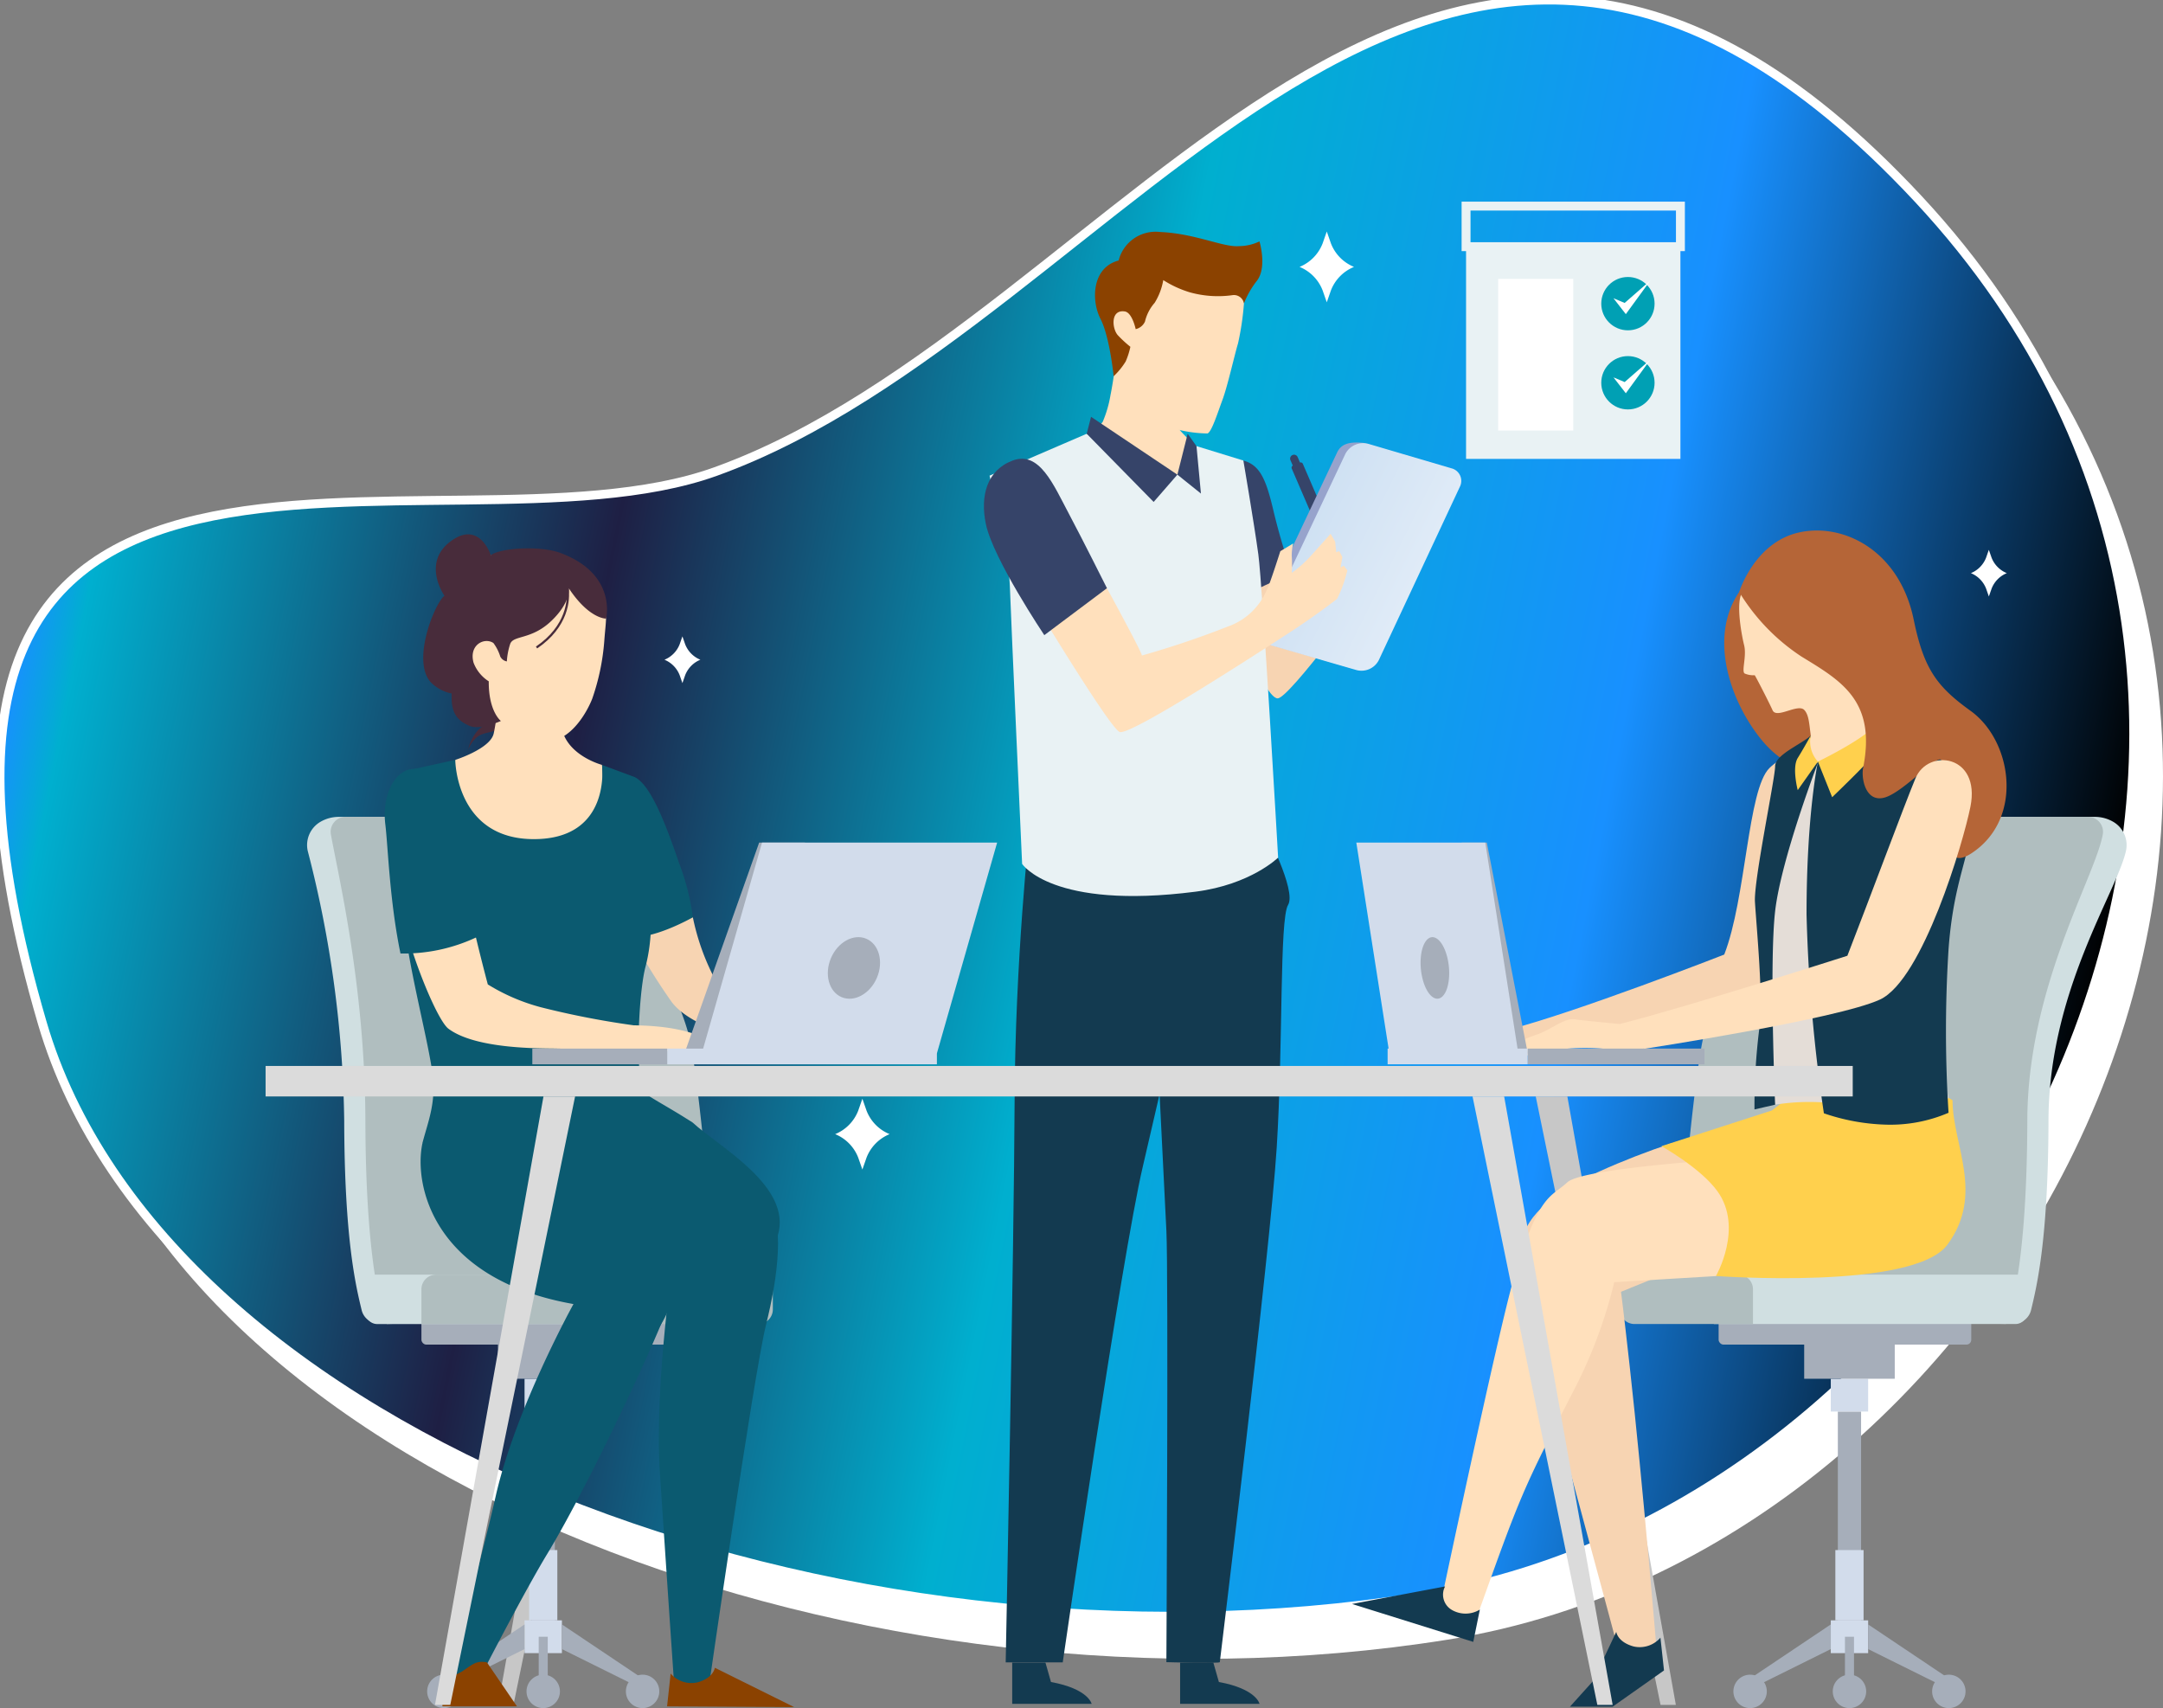 <svg id="OBJECTS"
     xmlns="http://www.w3.org/2000/svg" viewBox="0 0 242.673 191.626">
    <rect x="0" y="0" width="242.673" height="191.626" fill="#808080" stroke="none"/>
    <defs>
        <style>
            .cls-1{fill:#FFFFFF;}.cls-2{fill:url(#linear-gradient); stroke:white; stroke-width:1;}.cls-3{fill:#fff;}.cls-4{fill:#c7c7c7;}.cls-5{fill:#482c3b;}.cls-6{fill:#a6aeba;}.cls-7{fill:#d2dceb;}.cls-8{fill:#d0dfe1;}.cls-9{fill:#b0bebf;}.cls-10{fill:#ffe0bc;}.cls-11{fill:#0b5a70;}.cls-12{fill:#f7d4b2;}.cls-13{fill:#8b4200;}.cls-14,.cls-21,.cls-25{fill:none;stroke-miterlimit:10;}.cls-14{stroke:#482c3b;}.cls-14,.cls-21{stroke-width:0.25px;}.cls-15{fill:#ffd04d;}.cls-16{fill:#b56537;}.cls-17{fill:#e4ddd7;}.cls-18{fill:#133a50;}.cls-19{fill:#364469;}.cls-20{fill:#e9f2f4;}.cls-21{stroke:#aebfde;}.cls-22{fill:#97a3cc;}.cls-23{fill:url(#linear-gradient-2);}.cls-24{fill:#dbdbdb;}.cls-25{stroke:#e9f2f4;}.cls-26{fill:#00a0b4;}
        </style>
        <linearGradient id="linear-gradient"
                        x1="152.574" y1="-36.225" x2="397.634" y2="-36.225"
                        gradientTransform="matrix(-0.946, -0.19, 0.189, -0.945, 398.514, 103.642)"
                        gradientUnits="userSpaceOnUse">
            <stop offset="0" stop-color="#"/>
            <stop offset="0.246" stop-color="#1890ff"/>
            <stop offset="0.49" stop-color="#00afcf"/>
            <stop offset="0.732" stop-color="#1E1F44"/>
            <stop offset="0.972" stop-color="#00afcf"/>
            <stop offset="1" stop-color="#1890ff"/>
        </linearGradient>
        <linearGradient id="linear-gradient-2" x1="365.24" y1="125.365" x2="389.536" y2="125.62"
                        gradientTransform="matrix(-0.923, -0.32, 0.451, -0.927, 460.639, 301.257)"
                        gradientUnits="userSpaceOnUse">
            <stop offset="0" stop-color="#eef4fb"/>
            <stop offset="0.311" stop-color="#e3edf8"/>
            <stop offset="1" stop-color="#cfe1f3"/>
        </linearGradient>
    </defs>
    <title>details-2-office-team-work</title>
    <path class="cls-1"
          d="M95.01,57.685c46.025-16.556,80.669-88.821,134.929-30.61s9.237,146.434-56.034,156.869-140.855-18-154.425-64.415C-3.709,40.223,64.135,68.791,95.01,57.685Z"
          transform="translate(-11.46 -0.001)"/>
    <path class="cls-2"
          d="M91.727,52.907C137.753,36.352,172.4-35.914,226.659,22.3s9.237,146.434-56.034,156.869S29.77,161.169,16.2,114.754C-6.991,35.445,60.852,64.013,91.727,52.907Z"
          transform="translate(-11.46 -0.001)"/>
    <path class="cls-3"
          d="M160.781,27.308l-0.466-1.335-0.466,1.335a4.661,4.661,0,0,1-2.589,2.636h0a4.66,4.66,0,0,1,2.589,2.636l0.466,1.335,0.466-1.335a4.661,4.661,0,0,1,2.589-2.636h0A4.661,4.661,0,0,1,160.781,27.308Z"
          transform="translate(-11.46 -0.001)"/>
    <path class="cls-3"
          d="M108.679,124.6l-0.466-1.335-0.466,1.335a4.661,4.661,0,0,1-2.589,2.636h0a4.661,4.661,0,0,1,2.589,2.636l0.466,1.335,0.466-1.335a4.66,4.66,0,0,1,2.589-2.636h0A4.66,4.66,0,0,1,108.679,124.6Z"
          transform="translate(-11.46 -0.001)"/>
    <path class="cls-3"
          d="M234.9,62.565l-0.308-.881-0.307.881A3.075,3.075,0,0,1,232.58,64.3h0a3.075,3.075,0,0,1,1.708,1.739l0.307,0.881,0.308-.881a3.075,3.075,0,0,1,1.708-1.739h0A3.075,3.075,0,0,1,234.9,62.565Z"
          transform="translate(-11.46 -0.001)"/>
    <path class="cls-3"
          d="M88.329,72.275l-0.307-.881-0.307.881a3.074,3.074,0,0,1-1.708,1.739h0a3.075,3.075,0,0,1,1.708,1.739l0.307,0.881,0.307-.881a3.075,3.075,0,0,1,1.708-1.739h0A3.075,3.075,0,0,1,88.329,72.275Z"
          transform="translate(-11.46 -0.001)"/>
    <polygon class="cls-4" points="55.891 191.267 57.608 191.267 71.611 123.007 68.064 123.007 55.891 191.267"/>
    <polygon class="cls-4" points="188.018 191.267 186.301 191.267 172.298 123.007 175.845 123.007 188.018 191.267"/>
    <path class="cls-5"
          d="M65.088,81.919a4.872,4.872,0,0,0-1.11,2.214,3.411,3.411,0,0,1,1.147-1.551c0.705-.448,1.642-0.387,2.353-0.826a3.83,3.83,0,0,0,1.307-1.9,5.383,5.383,0,0,1-1.817,1.053A3.649,3.649,0,0,0,65.088,81.919Z"
          transform="translate(-11.46 -0.001)"/>
    <rect class="cls-6" x="59.643" y="158.357" width="2.607" height="25.264"/>
    <rect class="cls-7" x="58.851" y="154.678" width="4.191" height="3.678"/>
    <rect class="cls-7" x="59.364" y="173.898" width="3.165" height="7.884"/>
    <rect class="cls-7" x="58.851" y="181.781" width="4.191" height="3.678"/>
    <rect class="cls-6" x="55.866" y="147.715" width="10.16" height="6.963"/>
    <rect class="cls-6" x="47.281" y="145.633" width="28.344" height="5.214" rx="0.541" ry="0.541"/>
    <polygon class="cls-6" points="50.848 188.973 58.85 185.006 58.85 182.24 49.798 188.307 50.848 188.973"/>
    <circle class="cls-6" cx="49.798" cy="189.751" r="1.875"/>
    <circle class="cls-6" cx="60.946" cy="189.751" r="1.875"/>
    <polygon class="cls-6" points="71.043 188.973 63.042 185.006 63.042 182.24 72.094 188.307 71.043 188.973"/>
    <circle class="cls-6" cx="72.094" cy="189.751" r="1.875"/>
    <rect class="cls-6" x="60.439" y="183.62" width="1.015" height="6.107"/>
    <path class="cls-8"
          d="M54.029,148.49a1.983,1.983,0,0,1-1.994-1.509c-0.685-2.824-1.929-8.1-1.957-21.268a126.566,126.566,0,0,0-4.092-30.247,3.019,3.019,0,0,1,1.442-3.278h0a4.089,4.089,0,0,1,2.04-.545H74.725S85.108,110.216,86.47,116.58s3.264,30.793,3.264,30.793Z"
          transform="translate(-11.46 -0.001)"/>
    <path class="cls-9"
          d="M54.853,148.539s-2.359-4.625-2.4-22.825c-0.032-14.986-3.01-27.332-3.869-32.1a1.675,1.675,0,0,1,1.653-1.972H77.1s10.383,18.573,11.745,24.937,3.264,30.793,3.264,30.793Z"
          transform="translate(-11.46 -0.001)"/>
    <path class="cls-8" d="M79.355,148.542H53.785a1.309,1.309,0,0,1-1.309-1.309h0V143H79.355v5.537h0Z"
          transform="translate(-11.46 -0.001)"/>
    <path class="cls-9"
          d="M96.528,148.542H58.741v-3.9A1.639,1.639,0,0,1,60.38,143H96.528a1.639,1.639,0,0,1,1.639,1.639h0V146.9a1.639,1.639,0,0,1-1.637,1.641h0Z"
          transform="translate(-11.46 -0.001)"/>
    <path class="cls-10"
          d="M62.544,85.247s3.907-1.237,4.3-2.937c0.32-1.381.83-5.671,0.83-5.671h6.814a31.86,31.86,0,0,0,0,5.074c0.648,3.086,4.519,4.1,4.519,4.1l0.552,9.643-10.043,8.42L59.825,94.14Z"
          transform="translate(-11.46 -0.001)"/>
    <path id="_Path_" data-name=" Path " class="cls-10"
          d="M78.125,66.13c1.718,2.292,1.368,2.616,1.132,5.773A25.478,25.478,0,0,1,77.9,78.4c-0.463,1.19-2.886,6.307-7.206,4.439a13.291,13.291,0,0,1-5.886-5.331,17.071,17.071,0,0,1-.921-5.736c-0.044-2.1-.054-4.824.021-6.39C64.176,59.852,74.982,61.936,78.125,66.13Z"
          transform="translate(-11.46 -0.001)"/>
    <path class="cls-11"
          d="M89.371,131.117c3.72-.806,5.792.39,8.021,3.064s1.337,9.137,0,14.485-6.463,40.98-6.463,40.98H87.141s-0.973-14.04-1.641-24.291,1.62-24.935,1.62-24.935l-14.465-9.3S86.03,131.841,89.371,131.117Z"
          transform="translate(-11.46 -0.001)"/>
    <path class="cls-11"
          d="M89.193,125.954c2.84,2.652,11.2,7.123,9.533,12.651l-11.2,4.746s-11.38-4.125-14.871-12.235l-3.49-8.11,7.5-2.984Z"
          transform="translate(-11.46 -0.001)"/>
    <path class="cls-11"
          d="M81.013,133.081c2.06,1.488,7.627,3.938,6.513,10.271-0.568,3.23-9.674,22.74-14.648,30.939-2.535,4.179-7.05,12.925-7.05,12.925l-4.234,1.012s3.262-10.616,5.49-20.421S75.8,146.3,75.8,146.3a66.89,66.89,0,0,0-8.357-4.794c-3.566-1.56-5.484-2.2-.136-7.321S77,130.183,81.013,133.081Z"
          transform="translate(-11.46 -0.001)"/>
    <path class="cls-12"
          d="M89.193,102.911a26.168,26.168,0,0,0,2.2,6.4c0.89,1.553,19.259,8.323,19.259,8.323H99.922s-10.213-1.339-13.127-5.256a70.742,70.742,0,0,1-5.616-9.472h8.014Z"
          transform="translate(-11.46 -0.001)"/>
    <path class="cls-11"
          d="M82.614,87.156c1.9,0.845,3.655,5.645,5.058,9.735a26.27,26.27,0,0,1,1.521,6.02s-4.909,2.807-7.513,2.105c0,0-2.473-8.884-.77-13.372Z"
          transform="translate(-11.46 -0.001)"/>
    <path class="cls-11"
          d="M73.143,126.275c5.352-.214,10.7-0.344,16.051-0.321-2.6-1.686-4.9-2.861-5.4-3.361-1.114-1.114-.736-11.04.083-14.124s0.769-6.656.176-8.247-1.444-13.066-1.444-13.066L79,85.815s1.106,8.325-7.642,8.325c-8.783,0-8.821-8.893-8.821-8.893l-5.6,1.24s-0.413,10.84-.205,15.759,2.545,13.439,3.213,17.9c0.52,3.469-.443,5.59-1.106,8.145A35.584,35.584,0,0,1,73.143,126.275Z"
          transform="translate(-11.46 -0.001)"/>
    <path class="cls-13" d="M66.091,186.5c-1.2-.24-1.628.24-2.711,0.962a4.569,4.569,0,0,1-2.285.721v3.247h8.364Z"
          transform="translate(-11.46 -0.001)"/>
    <path class="cls-13"
          d="M91.659,187.1s-0.122,1.126-1.926,1.634a3.069,3.069,0,0,1-3.031-.982l-0.4,3.678,14.257,0.085Z"
          transform="translate(-11.46 -0.001)"/>
    <path class="cls-10"
          d="M91.909,116.79c-1.6-.19-3.138-1.688-9.34-1.762A95.52,95.52,0,0,1,72.1,112.99a22.021,22.021,0,0,1-5.912-2.551s-2.273-8.474-3.14-13.849c-2.521-.277-5.035-0.6-7.533-1.023-0.089,6.712,4.666,18.646,6.249,19.836,3.081,2.318,10.322,2.2,12.061,2.234,4.028,0.073,21.192.536,21.192,0.536S96.336,117.316,91.909,116.79Z"
          transform="translate(-11.46 -0.001)"/>
    <path class="cls-11"
          d="M65.067,105.079s-2.284-13.411-2.945-14.822C58.7,82.964,54,86.85,54.692,92.493c0.294,2.4.481,8.612,1.7,14.477A19.128,19.128,0,0,0,65.067,105.079Z"
          transform="translate(-11.46 -0.001)"/>
    <polygon class="cls-6" points="76.794 118.173 83.553 118.173 90.312 94.525 85.173 94.525 76.794 118.173"/>
    <polygon class="cls-7" points="78.734 118.173 105.113 118.173 111.872 94.525 85.493 94.525 78.734 118.173"/>
    <rect class="cls-7" x="74.853" y="117.638" width="30.26" height="1.764"/>
    <rect class="cls-6" x="59.723" y="117.638" width="15.13" height="1.764"/>
    <ellipse class="cls-6" cx="107.265" cy="108.59" rx="3.557" ry="2.803"
             transform="translate(-45.933 165.227) rotate(-67.133)"/>
    <path class="cls-11"
          d="M58.847,128.287c-1,4.8,1.361,15.273,16.953,18.01l8.9,3.6a11.719,11.719,0,0,0,2.425-9.479c-1.115-5.5-7.359-7.59-11.473-14.24,0,0-6.463-2.7-10.616-1.256A18.431,18.431,0,0,0,58.847,128.287Z"
          transform="translate(-11.46 -0.001)"/>
    <path class="cls-5"
          d="M79.459,69.4s-1.876.073-4.181-3.4c0,0,.248,1.573-1.994,3.692s-4.253,1.545-4.591,2.568a7.772,7.772,0,0,0-.369,1.943,1.029,1.029,0,0,1-.74-0.554,5.067,5.067,0,0,0-.769-1.513c-1.024-.678-2.784.231-2.22,2.224a4.267,4.267,0,0,0,1.7,2.076c-0.026,3.4,1.362,4.448,1.362,4.448s-2.3,1.045-3.476.566C62.5,80.761,62.069,79.7,62.13,77.8a4.523,4.523,0,0,1-2.254-1.172c-2.349-2.331.36-8.971,1.448-9.791,0,0-2.568-3.637.659-6.08,3.274-2.479,4.539,1.528,4.539,1.528,1.087-.82,5.545-1.1,7.816-0.25C80.73,64.419,79.459,69.4,79.459,69.4Z"
          transform="translate(-11.46 -0.001)"/>
    <path class="cls-14" d="M75.126,65.963c0.2,1.3.01,4.317-3.47,6.679" transform="translate(-11.46 -0.001)"/>
    <rect class="cls-6" x="206.193" y="158.356" width="2.607" height="25.264"/>
    <rect class="cls-7" x="205.401" y="154.678" width="4.191" height="3.678"/>
    <rect class="cls-7" x="205.914" y="173.897" width="3.165" height="7.884"/>
    <rect class="cls-7" x="205.401" y="181.782" width="4.191" height="3.678"/>
    <rect class="cls-6" x="202.417" y="147.715" width="10.16" height="6.963"/>
    <rect class="cls-6" x="192.817" y="145.633" width="28.344" height="5.214" rx="0.541" ry="0.541"/>
    <polygon class="cls-6" points="217.594 188.973 209.593 185.006 209.593 182.24 218.645 188.307 217.594 188.973"/>
    <circle class="cls-6" cx="218.645" cy="189.751" r="1.875"/>
    <circle class="cls-6" cx="207.497" cy="189.751" r="1.875"/>
    <polygon class="cls-6" points="197.399 188.973 205.401 185.006 205.401 182.24 196.349 188.307 197.399 188.973"/>
    <circle class="cls-6" cx="196.349" cy="189.751" r="1.875"/>
    <rect class="cls-6" x="206.989" y="183.621" width="1.015" height="6.107"/>
    <path class="cls-8"
          d="M237.334,148.49a1.983,1.983,0,0,0,1.994-1.509c0.685-2.824,1.929-8.1,1.957-21.268,0.031-14.535,7.65-25.588,8.691-30.247a3.019,3.019,0,0,0-1.442-3.278h0a4.089,4.089,0,0,0-2.04-.545H216.638s-10.383,18.573-11.745,24.937-3.264,30.793-3.264,30.793Z"
          transform="translate(-11.46 -0.001)"/>
    <path class="cls-9"
          d="M236.51,148.539s2.359-4.625,2.4-22.825c0.032-14.986,7.608-27.332,8.467-32.1a1.675,1.675,0,0,0-1.653-1.972H214.259s-10.383,18.573-11.745,24.937-3.264,30.793-3.264,30.793Z"
          transform="translate(-11.46 -0.001)"/>
    <path class="cls-8" d="M203.739,143h35.148v4.228a1.309,1.309,0,0,1-1.309,1.309H203.739V143h0Z"
          transform="translate(-11.46 -0.001)"/>
    <path class="cls-9"
          d="M194.835,143h11.657a1.639,1.639,0,0,1,1.639,1.639h0v3.9h-13.3A1.638,1.638,0,0,1,193.2,146.9v-2.259A1.639,1.639,0,0,1,194.835,143Z"
          transform="translate(-11.46 -0.001)"/>
    <path class="cls-12"
          d="M209.966,86.18c-2.433,2.422-2.6,14.593-5.059,20.91,0,0-16.775,6.558-24.421,8.484l2.654,2.8s22.729-5.463,25.611-7.381c4.406-2.931,6.967-14.791,7.387-20.724S212.509,83.649,209.966,86.18Z"
          transform="translate(-11.46 -0.001)"/>
    <path class="cls-12"
          d="M182.351,116.014l-1.865-.439s-3.836-.351-5.064-0.526-2.7,1.228-4.374,1.754a15.973,15.973,0,0,0-3.3,1.569h1.34l2.733,0.448,2.464-.448a24.252,24.252,0,0,1,4.626,0,20,20,0,0,0,4.233,0Z"
          transform="translate(-11.46 -0.001)"/>
    <path class="cls-12"
          d="M198.953,128.28c-5.205,1.725-11.589,4.491-13.458,6.23s-5.552,4.208-2.582,13.765c1.9,6.106,10.171,37.039,10.171,37.039l4.192-.746s-1.489-17.923-2.981-31.332c-0.723-6.5-.969-8.313-0.969-8.313l5.627-2.291c7.133-2.931,4.688-15.182,4.688-15.182Z"
          transform="translate(-11.46 -0.001)"/>
    <path class="cls-10"
          d="M187.3,132.643c-1.869,1.739-3.191,1.157-6,10.763-1.793,6.138-8.332,37.093-8.332,37.093l3.906,1.7c5.282-14.8,5.275-14.782,11.447-26.791a53.44,53.44,0,0,0,4.245-11.563l11.409-.685c7.133-2.931,4.688-13.343,4.688-13.343S189.17,130.9,187.3,132.643Z"
          transform="translate(-11.46 -0.001)"/>
    <path class="cls-15"
          d="M230.52,123.439c0,5,3.618,10.52-.575,16.2-3.792,5.141-25.967,3.511-25.967,3.511s3.128-5.417.158-9.518c-1.9-2.621-6.274-5.048-6.274-5.048l12.4-4.007,9.959-7.736Z"
          transform="translate(-11.46 -0.001)"/>
    <path class="cls-16"
          d="M218.077,85.077c-0.671,2.28-5.428,2.235-8.941-2.022s-6.057-11.513-2.552-16.639,8.193,4.8,9.79,10.082A37.061,37.061,0,0,1,218.077,85.077Z"
          transform="translate(-11.46 -0.001)"/>
    <path class="cls-10"
          d="M207.007,66.344c-0.942,1.119-.04,5.381.125,6.014,0.319,1.224-.3,2.909.053,3.193a2.417,2.417,0,0,0,1.135.2c0.064,0.015,1.715,3.253,2.007,3.924,0.445,1.021,2.839-.788,3.563-0.022,0.525,0.556.548,1.585,0.726,2.862l-1.4,5.653,11.424-2.2a55.679,55.679,0,0,1-4.186-7.237c-0.852-2.271.213-4.754-.071-7.805s-1.646-6.972-5.96-7.379A8.554,8.554,0,0,0,207.007,66.344Z"
          transform="translate(-11.46 -0.001)"/>
    <path class="cls-17"
          d="M210.62,123.931a24.212,24.212,0,0,1,7.654,0c4.752,0.636,11.795-.7,11.795-0.7s-2.886-14.881-2.709-21.631,0.711-14.031.711-14.031l-12.655-2.131s-3.064,1.1-4.8,6.039S209.159,117.744,210.62,123.931Z"
          transform="translate(-11.46 -0.001)"/>
    <path class="cls-18"
          d="M214.616,82.511c-0.932.933-4,2.131-4,3.463s-2.4,12.788-2.264,15.186,1.014,11.508.481,14.305a69.889,69.889,0,0,0-.533,9l2.316-.533s-0.666-15.844,0-21.7,4.8-16.651,4.8-16.651l-1.554-.533Z"
          transform="translate(-11.46 -0.001)"/>
    <path class="cls-18"
          d="M219.221,85.575l-3.8-.133s-1.28,5.861-1.28,17.147a182.283,182.283,0,0,0,1.946,22.309,23.369,23.369,0,0,0,6.944,1.273,16.562,16.562,0,0,0,7.042-1.332,145.591,145.591,0,0,1,0-18.35c0.666-9.058,3.088-11.118,2.62-17.051-0.776-9.84-9.68-6.394-9.68-6.394Z"
          transform="translate(-11.46 -0.001)"/>
    <path class="cls-15"
          d="M215.415,85.442s6.128-2.931,7.06-4.8a6.343,6.343,0,0,1,.533,2.4c-0.133.8-5.994,6.394-5.994,6.394Z"
          transform="translate(-11.46 -0.001)"/>
    <path class="cls-16"
          d="M220.491,86.141c1.5-7.563-2.52-9.787-6.919-12.483a22.8,22.8,0,0,1-6.988-7.243s1.7-5.535,6.67-6.67,11.311,1.962,12.914,9.792c1.136,5.551,2.622,7.508,6.386,10.218,4.54,3.269,5.9,11.6.6,15.615-4.9,3.714-2.067-5.107-3.885-10.059-0.308-.838-4.118,3.421-6.246,4.126C220.793,90.177,220.25,87.358,220.491,86.141Z"
          transform="translate(-11.46 -0.001)"/>
    <path class="cls-15"
          d="M214.616,82.511a3.327,3.327,0,0,0,.8,2.931l-2.264,3.2s-0.666-2.531,0-3.6S214.616,82.511,214.616,82.511Z"
          transform="translate(-11.46 -0.001)"/>
    <path class="cls-18"
          d="M192.792,183.072s0.122,1.126,1.926,1.634a3.069,3.069,0,0,0,3.031-.982l0.4,3.678-5.761,4.062H187.6l2.589-2.873Z"
          transform="translate(-11.46 -0.001)"/>
    <path class="cls-18"
          d="M173.588,177.977a1.978,1.978,0,0,0,.715,2.61,3.069,3.069,0,0,0,3.186-.013L176.75,184.2l-13.6-4.256Z"
          transform="translate(-11.46 -0.001)"/>
    <path class="cls-10"
          d="M226.359,87.324c-1.315,3.171-5.176,13.585-7.637,19.9,0,0-17.876,5.726-25.522,7.652l2.654,2.8s21.8-3.338,26.531-5.542c4.8-2.235,9.34-17.609,10.146-21.643C233.694,84.659,227.775,83.9,226.359,87.324Z"
          transform="translate(-11.46 -0.001)"/>
    <path class="cls-10"
          d="M195.059,115.318l-1.865-.438s-3.836-.351-5.064-0.526-2.7,1.228-4.374,1.754a15.966,15.966,0,0,0-3.3,1.569h1.34l2.733,0.448,2.465-.448a24.251,24.251,0,0,1,4.626,0,20.007,20.007,0,0,0,4.233,0Z"
          transform="translate(-11.46 -0.001)"/>
    <path class="cls-19"
          d="M157.629,52.036l4.85,11.245-1.244.536-4.852-11.251a0.252,0.252,0,0,1,.131-0.331h0L157.3,51.9A0.252,0.252,0,0,1,157.629,52.036Z"
          transform="translate(-11.46 -0.001)"/>
    <path class="cls-19"
          d="M157.6,54.784l0.809-.349-1.361-3.155a0.441,0.441,0,0,0-.579-0.23h0a0.441,0.441,0,0,0-.23.579Z"
          transform="translate(-11.46 -0.001)"/>
    <path class="cls-12"
          d="M148.315,65.314s4.768,13.1,6.5,13.034c1.3-.047,10.019-11.961,11.422-14.024s4.125-6.909,4.125-6.909l-3.547-1.1s-6.1,7.352-7.672,8.672-2.227,1.815-2.227,1.815L155.1,61.843Z"
          transform="translate(-11.46 -0.001)"/>
    <path class="cls-19"
          d="M150.952,51.67c1.92,0.511,2.583,2.219,3.408,5.746a70.237,70.237,0,0,0,2.024,6.855l-6.314,2.941s-1.139-6.269-1.559-10.229S149.277,51.224,150.952,51.67Z"
          transform="translate(-11.46 -0.001)"/>
    <path class="cls-18" d="M125.022,186.514v4.638h8.913s-0.335-1.679-4.562-2.453l-0.622-2.184h-3.729Z"
          transform="translate(-11.46 -0.001)"/>
    <path class="cls-18" d="M143.859,186.514v4.638h8.913s-0.335-1.679-4.562-2.453l-0.622-2.184h-3.729Z"
          transform="translate(-11.46 -0.001)"/>
    <path class="cls-18"
          d="M126.97,93s-1.622,14.746-1.679,30.587-1,62.912-1,62.912h6.4s6.6-45.487,8.994-55.67,8.632-37.638,8.632-37.638Z"
          transform="translate(-11.46 -0.001)"/>
    <path class="cls-10"
          d="M136.805,39.449s-0.414,3.225-.754,4.866a13.118,13.118,0,0,1-.873,3.007,36.8,36.8,0,0,1-3.957,4.494s10.607,5.6,13.725,5.6,2.025-6.255,2.025-6.255-3.4-2.687-3.907-4.045a30.536,30.536,0,0,1-.789-5.29Z"
          transform="translate(-11.46 -0.001)"/>
    <path class="cls-18"
          d="M140.881,109.183s1.2,24.138,1.439,28.89,0,48.4,0,48.4,5.995,0.162,5.995,0,5.652-46.03,6.384-57.741,0.3-25.593,1.275-27.213-2.624-8.445-2.624-8.445l-8.485,2.263Z"
          transform="translate(-11.46 -0.001)"/>
    <path class="cls-20"
          d="M133.381,48.663l-10.9,4.7s2.156,8.826,2.276,12.334,1.378,31.219,1.378,31.219,3.348,5.186,19.456,3.121c6.211-.8,9.265-3.824,9.265-3.824s-1.741-30.516-2.221-34.024-1.678-10.523-1.678-10.523L145.7,50.049l-2.144,3.2Z"
          transform="translate(-11.46 -0.001)"/>
    <path class="cls-21" d="M146.369,94.63" transform="translate(-11.46 -0.001)"/>
    <path class="cls-21" d="M143.554,53.251" transform="translate(-11.46 -0.001)"/>
    <polygon class="cls-19" points="122.407 46.761 132.094 53.25 129.431 56.311 121.921 48.662 122.407 46.761"/>
    <polygon class="cls-19" points="132.094 53.25 134.736 55.371 134.238 50.052 133.249 48.662 132.094 53.25"/>
    <path id="_Path_2" data-name=" Path 2" class="cls-22"
          d="M153.759,72.27l9.312,2.69a2.177,2.177,0,0,0,2.484-1.1l9.068-19.375a1.449,1.449,0,0,0-.961-2.071l-9.23-2.727c-1.681-.165-2.521.163-2.947,1.055L152.4,69.97C151.971,70.872,152.134,71.5,153.759,72.27Z"
          transform="translate(-11.46 -0.001)"/>
    <path id="_Path_3" data-name=" Path 3" class="cls-23"
          d="M154.289,72.465l9.357,2.708a2.186,2.186,0,0,0,2.5-1.1l9.1-19.462a1.455,1.455,0,0,0-.97-2.078L165,49.8a2.25,2.25,0,0,0-2.589,1.1l-9.165,19.4A1.519,1.519,0,0,0,154.289,72.465Z"
          transform="translate(-11.46 -0.001)"/>
    <path class="cls-10"
          d="M127.259,67.253s8.658,14.37,9.813,14.865,16.093-9.231,18.9-11.046,5.152-3.6,5.5-3.887a14.96,14.96,0,0,0,1.155-3.207,4.529,4.529,0,0,1-.392-0.516l-0.371.2,0.2-1.165-0.351-.66-0.34.113-0.114-1.179-0.516-.887s-1.471,1.664-2.379,2.654a13.416,13.416,0,0,1-1.98,1.732,14.313,14.313,0,0,0,0-1.9,5.382,5.382,0,0,1,.165-1.4l-1.447.87s-1.275,4.022-1.523,4.34a7.343,7.343,0,0,1-4.372,4.112,101.767,101.767,0,0,1-9.647,3.252c0.245-.035-5.648-10.739-5.648-10.739Z"
          transform="translate(-11.46 -0.001)"/>
    <path class="cls-19"
          d="M122.068,58.8c0.824,3.914,6.555,12.456,6.555,12.456l7.029-5.267s-2.752-5.5-4.288-8.385c-1.7-3.191-3.285-7.067-6.293-5.936C122.167,52.757,121.408,55.662,122.068,58.8Z"
          transform="translate(-11.46 -0.001)"/>
    <path class="cls-10"
          d="M149.128,31.2c0.75,0.679,1.994,2.045,1.894,2.842a31.19,31.19,0,0,1-.664,4.481c-0.4,1.321-1.171,4.786-1.736,6.307s-1.217,3.608-1.685,3.8a14.519,14.519,0,0,1-5.345-1.1c-0.773-.567-4.868-5.068-4-8.4,0,0-1.074.14-1.733-3.151-0.172-.858,3.316-3.3,3.859-4.148,1.318-2.068,6.127-.44,7.5-0.334A2.877,2.877,0,0,0,149.128,31.2Z"
          transform="translate(-11.46 -0.001)"/>
    <path class="cls-13"
          d="M151.022,34.038a1.141,1.141,0,0,0-1.327-.918l-0.009,0a11.708,11.708,0,0,1-4.757-.331,11.958,11.958,0,0,1-2.958-1.364,7.158,7.158,0,0,1-.966,2.547,4.85,4.85,0,0,0-1.086,2.1,1.5,1.5,0,0,1-1.043.853s-0.386-1.852-1.216-1.982c-1.645-.258-1.446,1.963-0.769,2.686a13.668,13.668,0,0,0,1.389,1.278,8.459,8.459,0,0,1-.527,1.645,7.923,7.923,0,0,1-1.35,1.656s-0.434-4.417-1.479-6.443-0.98-5.753,2.037-6.537a4.281,4.281,0,0,1,4.654-3.2c3.965,0.169,7.132,1.753,8.88,1.585a5.375,5.375,0,0,0,2.267-.529s0.873,2.867-.264,4.387A10.046,10.046,0,0,0,151.022,34.038Z"
          transform="translate(-11.46 -0.001)"/>
    <polygon class="cls-6" points="171.406 118.173 167.699 118.173 163.992 94.525 166.811 94.525 171.406 118.173"/>
    <polygon class="cls-7" points="170.342 118.173 155.875 118.173 152.169 94.525 166.635 94.525 170.342 118.173"/>
    <rect class="cls-7" x="155.681" y="117.637" width="15.725" height="1.764"/>
    <rect class="cls-6" x="171.406" y="117.637" width="19.826" height="1.764"/>
    <path class="cls-6"
          d="M173.859,107.5c0.419,1.81.124,3.766-.658,4.367s-1.756-.378-2.174-2.189-0.124-3.766.658-4.367S173.438,105.69,173.859,107.5Z"
          transform="translate(-11.46 -0.001)"/>
    <rect class="cls-24" x="29.798" y="119.585" width="178.065" height="3.422"/>
    <polygon class="cls-24" points="48.801 191.267 50.518 191.267 64.521 123.007 60.974 123.007 48.801 191.267"/>
    <polygon class="cls-24" points="180.928 191.267 179.21 191.267 165.208 123.007 168.755 123.007 180.928 191.267"/>
    <rect class="cls-20" x="164.482" y="27.672" width="24.049" height="23.81"/>
    <rect class="cls-3" x="168.085" y="31.288" width="8.422" height="17.012"/>
    <rect class="cls-25" x="164.482" y="23.122" width="24.049" height="4.55"/>
    <circle class="cls-26" cx="182.641" cy="34.066" r="2.991"/>
    <polygon class="cls-3" points="182.405 35.243 181.021 33.462 182.275 33.986 185.158 31.465 182.405 35.243"/>
    <circle class="cls-26" cx="182.641" cy="42.941" r="2.991"/>
    <polygon class="cls-3" points="182.405 44.119 181.021 42.337 182.275 42.862 185.158 40.34 182.405 44.119"/>
</svg>